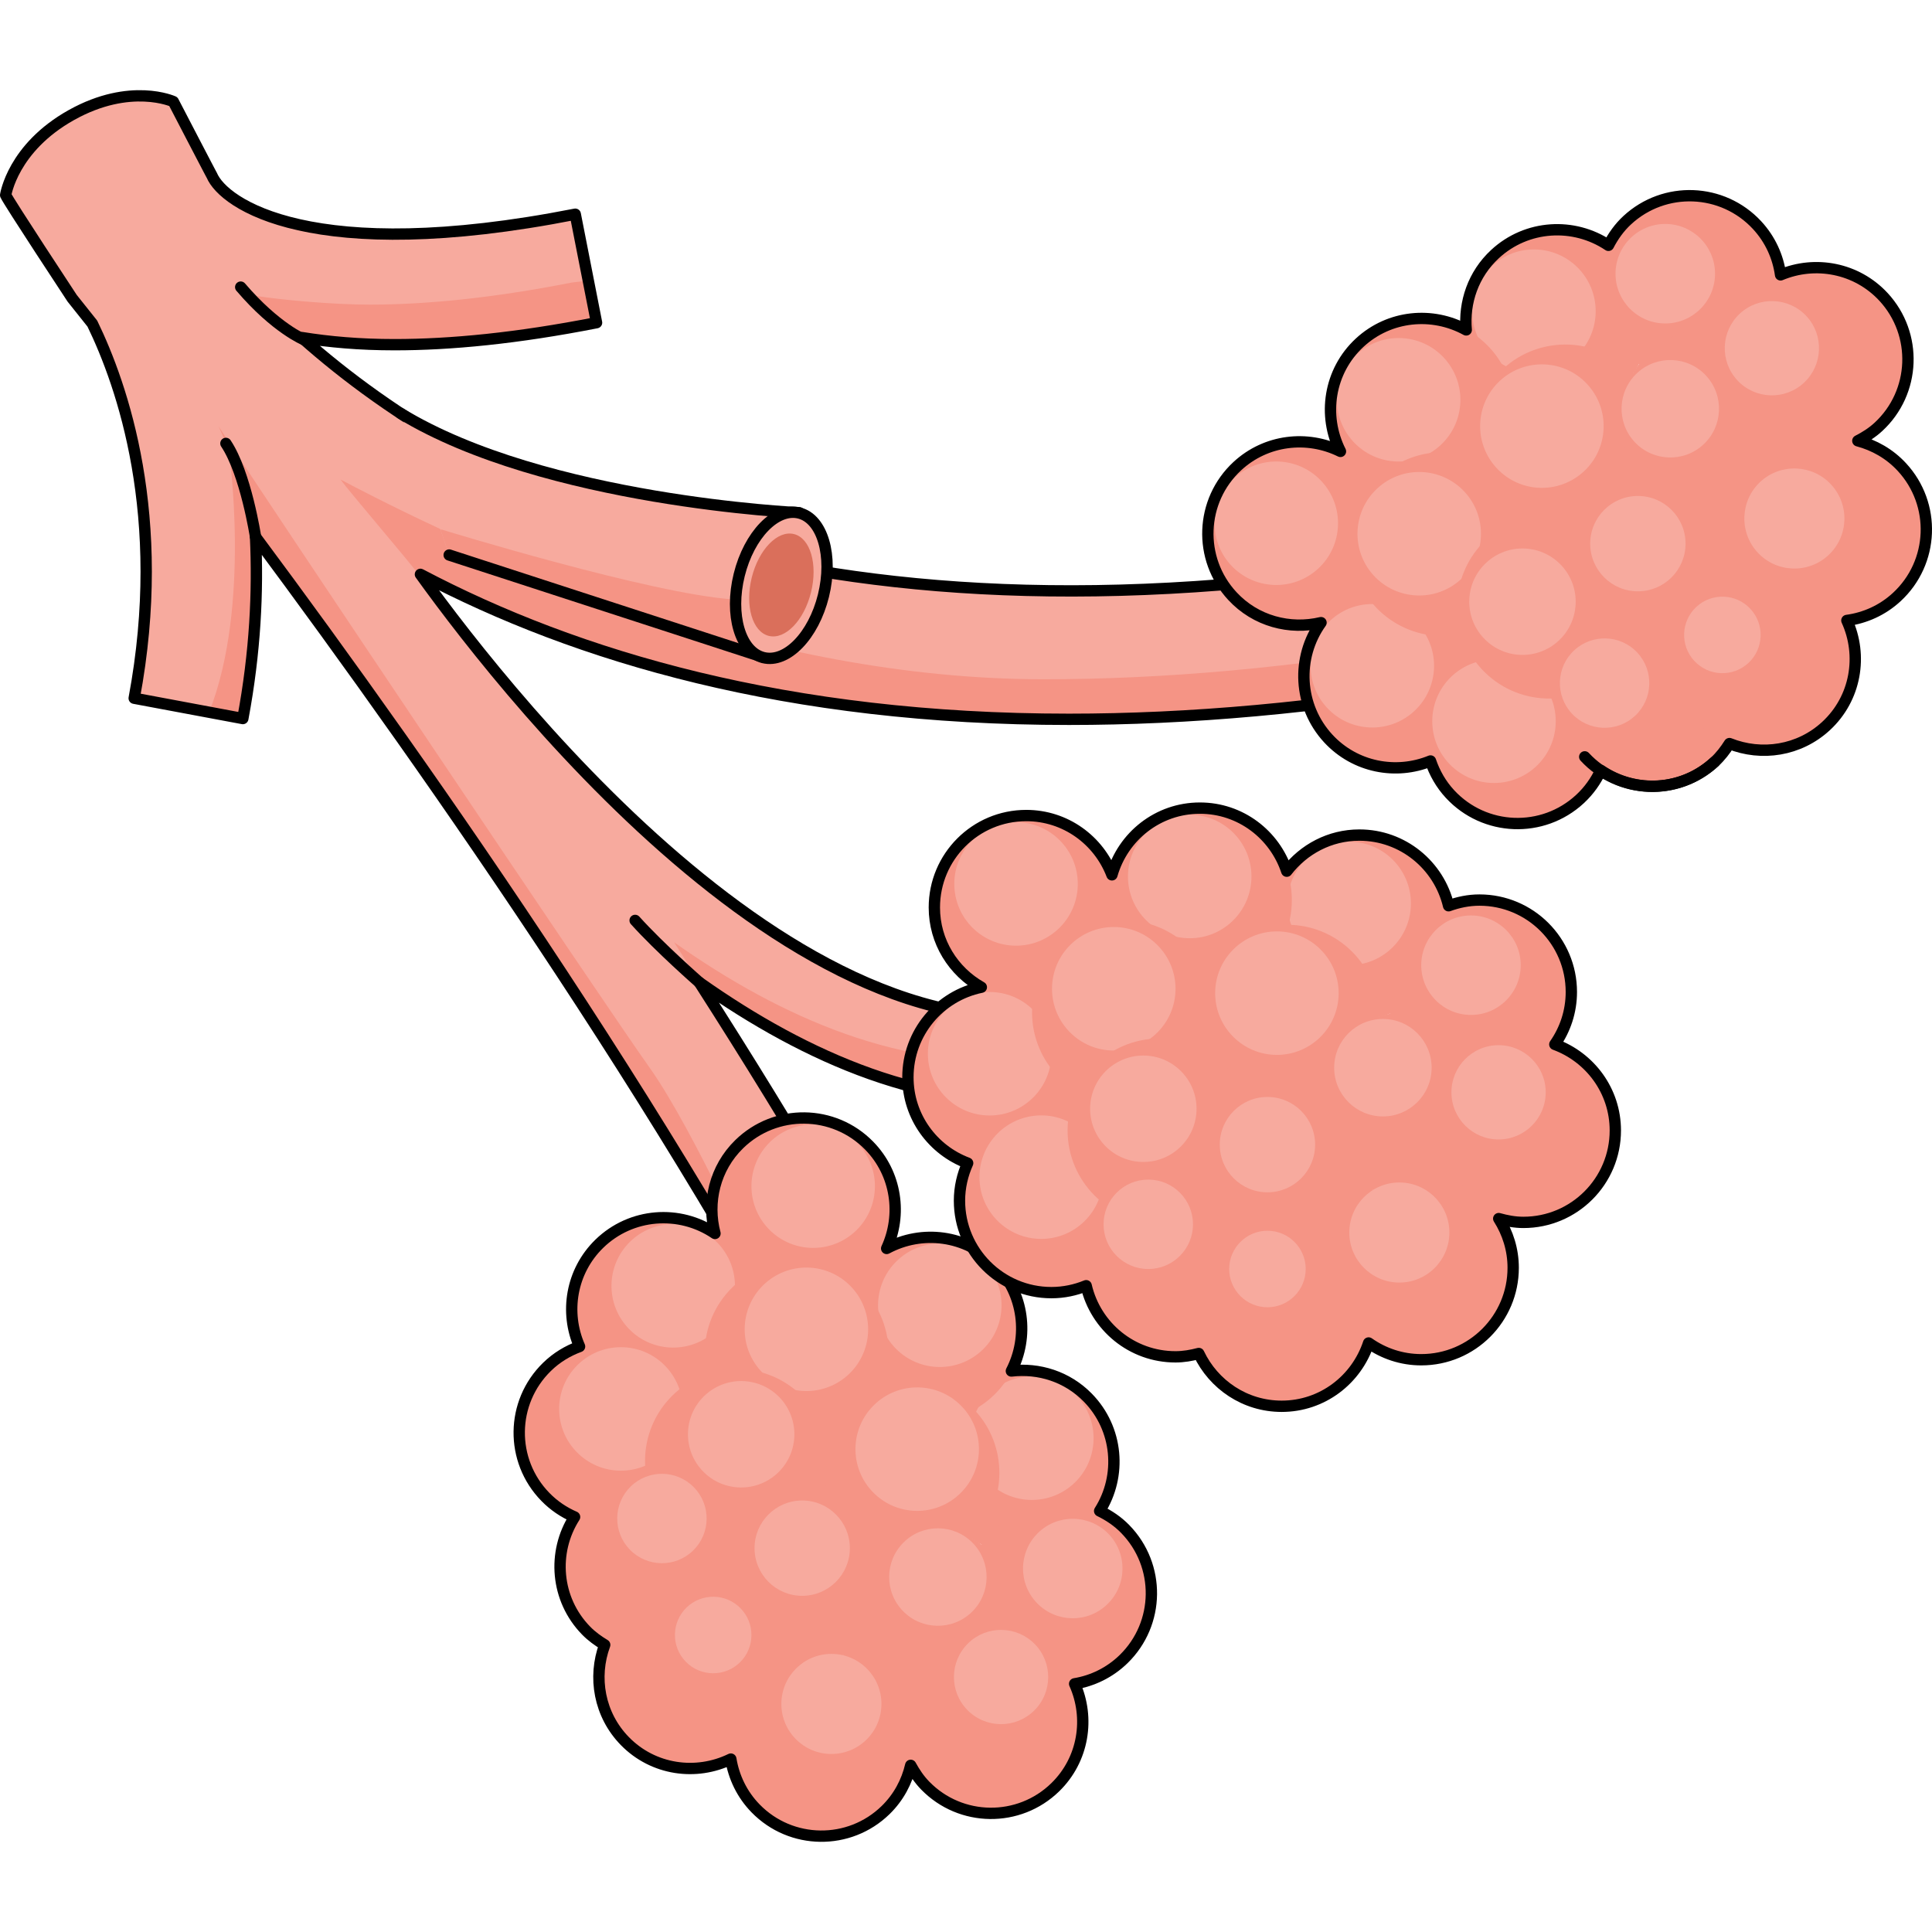 <?xml version="1.0" encoding="utf-8"?>
<!-- Created by: Science Figures, www.sciencefigures.org, Generator: Science Figures Editor -->
<!DOCTYPE svg PUBLIC "-//W3C//DTD SVG 1.1//EN" "http://www.w3.org/Graphics/SVG/1.1/DTD/svg11.dtd">
<svg version="1.1" id="Layer_1" xmlns="http://www.w3.org/2000/svg" xmlns:xlink="http://www.w3.org/1999/xlink" 
	 width="800px" height="800px" viewBox="0 0 167.361 151.739" enable-background="new 0 0 167.361 151.739"
	 xml:space="preserve">
<g>
	<g>
		<g>
			<path fill="#F7AA9E" d="M36.419,41.942C49.968,49.085,68.254,54.5,92.603,54.5c10.256,0,21.586-0.959,34.086-3.155l-1.924-10.942
				c-53.652,9.422-83.33-5.362-98.627-18.974c2.357,0.381,5,0.619,8.047,0.619c4.848,0,10.621-0.556,17.493-1.906l-1.845-9.397
				C27.005,15.229,19.367,9.829,18.346,7.37c0.067,0.162-3.331-6.382-3.331-6.382s-3.707-1.691-8.817,1.159S0.49,9.091,0.49,9.091
				c0.239,0.558,5.763,8.94,5.763,8.94c0.051,0.064,0.68,0.846,1.746,2.19c2.586,5.322,6.572,16.694,3.625,32.453l9.412,1.76
				c1.075-5.751,1.324-10.998,1.1-15.741c15.199,20.442,37.934,52.855,52.682,82.357l8.566-4.284
				c-6.514-13.029-14.545-26.591-22.807-39.478c9.34,6.599,19.922,11.174,30.68,10.063c3.012-0.311,6.039-1.067,9.053-2.35
				l-2.824-6.644C72.687,88.893,44.47,53.129,36.419,41.942z"/>
			<path fill="#F59485" d="M49.499,16.67c-6.873,1.351-12.646,1.908-17.493,1.908c-3.047,0-7.557-0.39-9.913-0.77
				c1.268,1.725,2.207,2.333,3.877,3.592c2.012,0.503,6.177,0.647,8.215,0.647c4.848,0,10.621-0.556,17.493-1.906l-0.716-3.655
				L49.499,16.67z"/>
			<path fill="#F59485" d="M25.167,42.797l-5.338-11.515c0,0,1.953,13.344-1.715,22.606l2.922,0.546
				c1.075-5.751,1.324-10.998,1.1-15.741C23.116,40.01,24.13,41.383,25.167,42.797L25.167,42.797z"/>
			<path fill="#F59485" d="M18.924,29.102c1.676,3.568,3.212,9.592,3.212,9.592c12.232,16.452,29.34,40.66,43.244,64.86l0.74-0.041
				c0,0-6.016-13.46-9.846-18.834C52.442,79.305,22.396,34.507,18.924,29.102z"/>
			<g>
				<path fill="#F59485" d="M124.509,47.875c-12.498,2.194-23.83,3.155-34.086,3.155c-24.348,0-47.371-10.156-60.922-17.3
					c0.766,1.064,5.598,6.694,6.706,8.143C49.691,48.852,68.632,54.5,92.603,54.5c10.256,0,21.586-0.959,34.086-3.155l-1.924-10.942
					c-0.516,0.092-1.014,0.165-1.523,0.251L124.509,47.875z"/>
				<path fill="#F59485" d="M81.206,113.297l-8.252,4.125c0.627,1.212,1.264,2.428,1.863,3.629l8.566-4.284
					c-6.002-12.001-13.291-24.45-20.861-36.412C69.306,91.242,75.782,102.45,81.206,113.297z"/>
				<path fill="#F59485" d="M96.876,78.581l1.256,2.95c-3.016,1.283-6.043,2.038-9.055,2.349
					c-10.758,1.111-21.34-3.462-30.679-10.062c0.743,1.158,1.481,2.329,2.22,3.5c9.33,6.584,19.895,11.143,30.639,10.033
					c3.012-0.311,6.039-1.067,9.053-2.35l-2.824-6.644C97.284,78.444,97.079,78.501,96.876,78.581z"/>
			</g>
			
				<path fill="none" stroke="#000000" stroke-width="0.981" stroke-linecap="round" stroke-linejoin="round" stroke-miterlimit="10" d="
				M36.419,41.942C49.968,49.085,68.254,54.5,92.603,54.5c10.256,0,21.586-0.959,34.086-3.155l-1.924-10.942
				c-53.652,9.422-83.33-5.362-98.627-18.974c2.357,0.381,5,0.619,8.047,0.619c4.848,0,10.621-0.556,17.493-1.906l-1.845-9.397
				C27.005,15.229,19.367,9.829,18.346,7.37c0.067,0.162-3.331-6.382-3.331-6.382s-3.707-1.691-8.817,1.159S0.49,9.091,0.49,9.091
				c0.239,0.558,5.763,8.94,5.763,8.94c0.051,0.064,0.68,0.846,1.746,2.19c2.586,5.322,6.572,16.694,3.625,32.453l9.412,1.76
				c1.075-5.751,1.324-10.998,1.1-15.741c15.199,20.442,37.934,52.855,52.682,82.357l8.566-4.284
				c-6.514-13.029-14.545-26.591-22.807-39.478c9.34,6.599,19.922,11.174,30.68,10.063c3.012-0.311,6.039-1.067,9.053-2.35
				l-2.824-6.644C72.687,88.893,44.47,53.129,36.419,41.942z"/>
		</g>
		<g>
			<g>
				<g>
					<path fill="#F59485" d="M94.104,124.529c-3.148,3.071-8.189,3.012-11.263-0.137c-3.073-3.147-3.009-8.19,0.139-11.262
						c3.146-3.069,8.188-3.012,11.261,0.139C97.312,116.417,97.251,121.458,94.104,124.529z"/>
					<path fill="#F7AA9E" d="M93.122,120.602c-2.115,2.063-5.502,2.021-7.563-0.09c-2.064-2.117-2.023-5.503,0.092-7.566
						c2.111-2.063,5.5-2.021,7.563,0.092C95.274,115.151,95.235,118.54,93.122,120.602z"/>
				</g>
				<g>
					<path fill="#F59485" d="M75.161,102.697c-3.147,3.071-8.188,3.012-11.264-0.139c-3.07-3.147-3.008-8.187,0.141-11.258
						c3.146-3.071,8.188-3.014,11.26,0.134C78.372,94.585,78.308,99.626,75.161,102.697z"/>
					<path fill="#F7AA9E" d="M74.178,98.77c-2.113,2.061-5.501,2.02-7.562-0.09c-2.065-2.117-2.024-5.503,0.091-7.568
						c2.114-2.062,5.501-2.02,7.564,0.094C76.333,93.318,76.292,96.708,74.178,98.77z"/>
				</g>
				<g>
					<circle fill="#F59485" cx="57.473" cy="105.635" r="7.964"/>
					<path fill="#F7AA9E" d="M62.054,107.403c-2.115,2.065-5.502,2.023-7.563-0.09c-2.064-2.113-2.023-5.501,0.092-7.564
						c2.111-2.061,5.501-2.023,7.563,0.094C64.206,101.953,64.167,105.342,62.054,107.403z"/>
				</g>
				<g>
					<circle fill="#F59485" cx="80.566" cy="107.315" r="7.963"/>
					<path fill="#F7AA9E" d="M85.146,109.087c-2.113,2.063-5.502,2.02-7.563-0.092c-2.063-2.115-2.022-5.501,0.094-7.566
						c2.112-2.061,5.501-2.02,7.563,0.094S87.261,107.023,85.146,109.087z"/>
				</g>
				<g>
					<circle fill="#F59485" cx="52.943" cy="116.297" r="7.963"/>
					<circle fill="#F7AA9E" cx="53.786" cy="114.239" r="5.349"/>
				</g>
				<g>
					<path fill="#F59485" d="M84.172,125.478c-3.147,3.071-8.188,3.01-11.263-0.136c-3.072-3.15-3.009-8.193,0.139-11.265
						c3.146-3.069,8.189-3.012,11.263,0.139C87.382,117.365,87.317,122.408,84.172,125.478z"/>
					<path fill="#F7AA9E" d="M83.19,121.548c-2.116,2.065-5.502,2.024-7.563-0.09c-2.065-2.113-2.024-5.501,0.092-7.564
						c2.111-2.063,5.498-2.023,7.563,0.094C85.343,116.098,85.304,119.486,83.19,121.548z"/>
				</g>
				<g>
					<path fill="#F59485" d="M74.573,115.099c-3.148,3.071-8.188,3.012-11.261-0.139c-3.075-3.149-3.01-8.188,0.138-11.26
						c3.146-3.071,8.186-3.012,11.261,0.138C77.782,106.986,77.719,112.027,74.573,115.099z"/>
					<path fill="#F7AA9E" d="M73.593,111.171c-2.115,2.063-5.504,2.02-7.564-0.092c-2.064-2.116-2.023-5.501,0.092-7.566
						c2.113-2.062,5.499-2.021,7.564,0.094C75.745,105.72,75.704,109.107,73.593,111.171z"/>
				</g>
				<g>
					<circle fill="#F59485" cx="63.84" cy="118.751" r="7.965"/>
					<path fill="#F7AA9E" d="M67.424,119.733c-1.822,1.777-4.741,1.741-6.517-0.078c-1.781-1.822-1.744-4.74,0.078-6.519
						c1.822-1.779,4.74-1.745,6.521,0.08C69.281,115.037,69.245,117.957,67.424,119.733z"/>
				</g>
				<g>
					<path fill="#F59485" d="M97.339,135.904c-3.148,3.073-8.188,3.013-11.262-0.137c-3.074-3.15-3.009-8.189,0.139-11.261
						c3.146-3.071,8.186-3.012,11.26,0.139C100.55,127.794,100.483,132.834,97.339,135.904z"/>
					<path fill="#F7AA9E" d="M95.937,131.146c-1.701,1.663-4.43,1.629-6.092-0.073s-1.629-4.431,0.074-6.094
						c1.703-1.661,4.432-1.627,6.096,0.075C97.673,126.756,97.642,129.484,95.937,131.146z"/>
				</g>
				<g>
					<path fill="#F59485" d="M85.942,138.152c-3.145,3.071-8.188,3.012-11.262-0.137c-3.072-3.149-3.008-8.19,0.139-11.262
						s8.189-3.012,11.26,0.136C89.153,130.04,89.089,135.083,85.942,138.152z"/>
					<path fill="#F7AA9E" d="M84.194,131.822c-1.668,1.63-4.346,1.596-5.969-0.069c-1.629-1.67-1.598-4.343,0.071-5.972
						c1.667-1.63,4.343-1.596,5.971,0.072C85.892,127.521,85.86,130.197,84.194,131.822z"/>
				</g>
				<g>
					<circle fill="#F59485" cx="68.416" cy="129.069" r="7.963"/>
					<circle fill="#F7AA9E" cx="69.491" cy="126.299" r="4.129"/>
				</g>
				<g>
					<path fill="#F59485" d="M62.031,133.575c-3.148,3.071-8.188,3.012-11.261-0.137c-3.074-3.149-3.01-8.19,0.139-11.262
						c3.146-3.071,8.188-3.012,11.26,0.138C65.243,125.463,65.177,130.504,62.031,133.575z"/>
					<path fill="#F7AA9E" d="M60.044,126.503c-1.529,1.494-3.981,1.461-5.477-0.069c-1.492-1.53-1.463-3.98,0.068-5.475
						c1.527-1.493,3.98-1.463,5.475,0.069C61.603,122.555,61.575,125.009,60.044,126.503z"/>
				</g>
				<g>
					<circle fill="#F59485" cx="85.853" cy="141.31" r="7.964"/>
					<path fill="#F7AA9E" d="M89.571,140.384c-1.617,1.575-4.203,1.543-5.775-0.069c-1.576-1.614-1.543-4.199,0.071-5.776
						c1.612-1.572,4.196-1.543,5.772,0.073C91.214,136.224,91.185,138.811,89.571,140.384z"/>
				</g>
				<g>
					<circle fill="#F59485" cx="59.829" cy="137.449" r="7.963"/>
					<path fill="#F7AA9E" d="M64.095,136.197c-1.311,1.276-3.412,1.25-4.688-0.06c-1.277-1.31-1.252-3.408,0.058-4.688
						c1.31-1.275,3.407-1.253,4.686,0.058C65.428,132.815,65.405,134.918,64.095,136.197z"/>
				</g>
				<g>
					<path fill="#F59485" d="M76.722,148.984c-3.146,3.071-8.189,3.012-11.264-0.139c-3.073-3.146-3.006-8.188,0.141-11.26
						c3.146-3.07,8.187-3.012,11.26,0.138C79.932,140.874,79.868,145.913,76.722,148.984z"/>
					<circle fill="#F7AA9E" cx="72.021" cy="139.794" r="4.335"/>
				</g>
			</g>
			
				<path fill="none" stroke="#000000" stroke-width="0.981" stroke-linecap="round" stroke-linejoin="round" stroke-miterlimit="10" d="
				M93.091,138.05c1.549-0.255,3.037-0.966,4.248-2.146c3.145-3.07,3.211-8.11,0.137-11.259c-0.658-0.677-1.416-1.179-2.219-1.569
				c1.93-3.043,1.611-7.115-1.016-9.807c-1.795-1.841-4.262-2.595-6.631-2.316c1.529-2.963,1.113-6.681-1.346-9.2
				c-2.539-2.604-6.412-3.061-9.457-1.416c1.344-2.914,0.866-6.469-1.51-8.902c-3.072-3.147-8.113-3.205-11.26-0.134
				c-2.129,2.078-2.813,5.052-2.101,7.737c-3.067-2.079-7.272-1.791-10.026,0.896c-2.442,2.385-3.004,5.946-1.705,8.897
				c-1.027,0.376-1.994,0.954-2.824,1.766c-3.15,3.072-3.212,8.111-0.139,11.261c0.744,0.764,1.608,1.339,2.532,1.739
				c-1.954,3.047-1.644,7.137,0.995,9.841c0.488,0.5,1.042,0.896,1.614,1.24c-1.036,2.798-0.479,6.053,1.743,8.331
				c2.466,2.525,6.179,3.026,9.183,1.561c0.255,1.56,0.962,3.06,2.147,4.275c3.074,3.15,8.117,3.21,11.264,0.139
				c1.123-1.097,1.837-2.448,2.17-3.872c0.342,0.623,0.74,1.226,1.261,1.758c3.071,3.148,8.114,3.21,11.263,0.139
				C93.874,144.609,94.423,141.016,93.091,138.05z"/>
		</g>
		<g>
			<g>
				<g>
					<circle fill="#F59485" cx="117.756" cy="72.492" r="7.964"/>
					<path fill="#F7AA9E" d="M122.222,70.45c0,2.955-2.396,5.35-5.348,5.35c-2.955,0-5.35-2.395-5.35-5.35
						c0-2.952,2.395-5.348,5.35-5.348C119.825,65.103,122.222,67.498,122.222,70.45z"/>
				</g>
				<g>
					<path fill="#F59485" d="M96.862,70.802c0,4.396-3.563,7.963-7.965,7.963c-4.398,0-7.959-3.567-7.959-7.963
						c0-4.397,3.561-7.965,7.959-7.965C93.3,62.837,96.862,66.404,96.862,70.802z"/>
					<path fill="#F7AA9E" d="M93.364,68.759c0,2.956-2.395,5.35-5.348,5.35c-2.955,0-5.349-2.394-5.349-5.35
						c0-2.951,2.394-5.348,5.349-5.348C90.97,63.411,93.364,65.808,93.364,68.759z"/>
				</g>
				<g>
					<circle fill="#F59485" cx="86.612" cy="85.511" r="7.963"/>
					<path fill="#F7AA9E" d="M91.077,83.469c0,2.955-2.396,5.35-5.348,5.35c-2.955,0-5.35-2.395-5.35-5.35
						c0-2.952,2.395-5.348,5.35-5.348C88.681,78.121,91.077,80.517,91.077,83.469z"/>
				</g>
				<g>
					<circle fill="#F59485" cx="103.943" cy="70.158" r="7.964"/>
					<path fill="#F7AA9E" d="M108.409,68.115c0,2.956-2.396,5.35-5.348,5.35c-2.955,0-5.35-2.394-5.35-5.35
						c0-2.951,2.395-5.35,5.35-5.35C106.013,62.766,108.409,65.164,108.409,68.115z"/>
				</g>
				<g>
					<circle fill="#F59485" cx="91.079" cy="96.201" r="7.963"/>
					<path fill="#F7AA9E" d="M95.544,94.16c0,2.954-2.396,5.35-5.348,5.35c-2.955,0-5.35-2.396-5.35-5.35
						c0-2.953,2.395-5.35,5.35-5.35C93.147,88.811,95.544,91.207,95.544,94.16z"/>
				</g>
				<g>
					<path fill="#F59485" d="M119.46,80.263c0,4.396-3.564,7.965-7.965,7.965c-4.398,0-7.963-3.569-7.963-7.965
						c0-4.397,3.564-7.965,7.963-7.965C115.896,72.298,119.46,75.865,119.46,80.263z"/>
					<path fill="#F7AA9E" d="M115.962,78.22c0,2.956-2.396,5.35-5.348,5.35c-2.955,0-5.35-2.394-5.35-5.35
						c0-2.951,2.395-5.348,5.35-5.348C113.565,72.872,115.962,75.269,115.962,78.22z"/>
				</g>
				<g>
					<path fill="#F59485" d="M105.327,79.881c0,4.399-3.564,7.965-7.963,7.965c-4.4,0-7.963-3.565-7.963-7.965
						c0-4.396,3.563-7.961,7.963-7.961C101.763,71.92,105.327,75.485,105.327,79.881z"/>
					<path fill="#F7AA9E" d="M101.831,77.842c0,2.954-2.396,5.35-5.348,5.35c-2.957,0-5.352-2.396-5.352-5.35
						c0-2.953,2.395-5.35,5.352-5.35C99.435,72.492,101.831,74.889,101.831,77.842z"/>
				</g>
				<g>
					<path fill="#F59485" d="M108.409,90.116c0,4.397-3.564,7.965-7.965,7.965c-4.398,0-7.963-3.567-7.963-7.965
						c0-4.396,3.564-7.965,7.963-7.965C104.845,82.151,108.409,85.721,108.409,90.116z"/>
					<circle fill="#F7AA9E" cx="99.042" cy="88.236" r="4.609"/>
				</g>
				<g>
					<path fill="#F59485" d="M136.118,78.121c0,4.397-3.563,7.965-7.963,7.965s-7.961-3.567-7.961-7.965s3.561-7.963,7.961-7.963
						S136.118,73.724,136.118,78.121z"/>
					<circle fill="#F7AA9E" cx="127.425" cy="75.8" r="4.309"/>
				</g>
				<g>
					<path fill="#F59485" d="M129.769,87.846c0,4.399-3.564,7.965-7.965,7.965c-4.398,0-7.963-3.565-7.963-7.965
						c0-4.396,3.564-7.963,7.963-7.963C126.204,79.883,129.769,83.45,129.769,87.846z"/>
					<path fill="#F7AA9E" d="M124.017,84.677c0,2.333-1.893,4.224-4.219,4.224c-2.334,0-4.225-1.891-4.225-4.224
						c0-2.328,1.891-4.22,4.225-4.22C122.124,80.457,124.017,82.349,124.017,84.677z"/>
				</g>
				<g>
					<circle fill="#F59485" cx="111.025" cy="94.048" r="7.964"/>
					<circle fill="#F7AA9E" cx="109.793" cy="91.344" r="4.13"/>
				</g>
				<g>
					<path fill="#F59485" d="M109.792,101.762c0,4.399-3.564,7.965-7.963,7.965c-4.4,0-7.963-3.565-7.963-7.965
						c0-4.396,3.563-7.963,7.963-7.963C106.228,93.799,109.792,97.366,109.792,101.762z"/>
					<circle fill="#F7AA9E" cx="99.47" cy="98.245" r="3.873"/>
				</g>
				<g>
					<path fill="#F59485" d="M139.927,90.116c0,4.397-3.564,7.965-7.965,7.965c-4.398,0-7.963-3.567-7.963-7.965
						c0-4.396,3.564-7.965,7.963-7.965C136.362,82.151,139.927,85.721,139.927,90.116z"/>
					<path fill="#F7AA9E" d="M133.899,86.81c0,2.256-1.83,4.085-4.084,4.085c-2.256,0-4.084-1.829-4.084-4.085
						c0-2.252,1.828-4.082,4.084-4.082C132.069,82.728,133.899,84.558,133.899,86.81z"/>
				</g>
				<g>
					<circle fill="#F59485" cx="111.025" cy="106.045" r="7.964"/>
					<path fill="#F7AA9E" d="M113.108,102.117c0,1.829-1.488,3.314-3.314,3.314c-1.832,0-3.314-1.485-3.314-3.314
						s1.482-3.314,3.314-3.314C111.62,98.803,113.108,100.288,113.108,102.117z"/>
				</g>
				<g>
					<path fill="#F59485" d="M131.079,102.013c0,4.396-3.563,7.965-7.965,7.965c-4.398,0-7.959-3.569-7.959-7.965
						c0-4.397,3.561-7.965,7.959-7.965C127.517,94.048,131.079,97.615,131.079,102.013z"/>
					<path fill="#F7AA9E" d="M125.554,98.956c0,2.395-1.941,4.336-4.334,4.336c-2.395,0-4.336-1.941-4.336-4.336
						c0-2.391,1.941-4.334,4.336-4.334C123.612,94.622,125.554,96.565,125.554,98.956z"/>
				</g>
			</g>
			
				<path fill="none" stroke="#000000" stroke-width="0.981" stroke-linecap="round" stroke-linejoin="round" stroke-miterlimit="10" d="
				M134.687,82.66c0.898-1.286,1.432-2.849,1.432-4.539c0-4.397-3.563-7.963-7.963-7.963c-0.941,0-1.832,0.19-2.672,0.494
				c-0.832-3.508-3.967-6.124-7.729-6.124c-2.57,0-4.832,1.238-6.289,3.129c-1.051-3.165-4.002-5.464-7.523-5.464
				c-3.639,0-6.668,2.451-7.619,5.78c-1.146-2.997-4.023-5.137-7.426-5.137c-4.398,0-7.959,3.567-7.959,7.965
				c0,2.974,1.649,5.54,4.07,6.907c-3.631,0.743-6.36,3.953-6.36,7.802c0,3.414,2.157,6.304,5.176,7.436
				c-0.447,0.997-0.709,2.093-0.709,3.255c0,4.397,3.563,7.963,7.962,7.963c1.066,0,2.082-0.218,3.014-0.599
				c0.818,3.527,3.959,6.161,7.738,6.161c0.699,0,1.369-0.12,2.016-0.29c1.277,2.695,3.998,4.573,7.18,4.573
				c3.527,0,6.482-2.308,7.531-5.484c1.291,0.909,2.859,1.452,4.559,1.452c4.402,0,7.965-3.569,7.965-7.965
				c0-1.571-0.469-3.026-1.254-4.261c0.684,0.192,1.393,0.329,2.137,0.329c4.4,0,7.965-3.567,7.965-7.965
				C139.927,86.681,137.739,83.779,134.687,82.66z"/>
		</g>
		<g>
			<g>
				<g>
					<circle fill="#F59485" cx="134.913" cy="20.043" r="7.964"/>
					<circle fill="#F7AA9E" cx="132.878" cy="19.146" r="5.349"/>
				</g>
				<g>
					<path fill="#F59485" d="M118.437,33.001c2.988,3.227,2.799,8.264-0.432,11.255c-3.229,2.989-8.264,2.795-11.252-0.434
						c-2.988-3.226-2.797-8.261,0.428-11.251C110.411,29.58,115.448,29.774,118.437,33.001z"/>
					<path fill="#F7AA9E" d="M114.483,33.882c2.008,2.166,1.877,5.552-0.287,7.557c-2.168,2.009-5.551,1.878-7.561-0.288
						c-2.006-2.166-1.877-5.551,0.291-7.561C109.091,31.585,112.478,31.714,114.483,33.882z"/>
				</g>
				<g>
					<path fill="#F59485" d="M126.753,45.349c2.992,3.225,2.797,8.264-0.43,11.252c-3.227,2.989-8.264,2.795-11.254-0.43
						c-2.988-3.227-2.797-8.264,0.432-11.253S123.767,42.12,126.753,45.349z"/>
					<path fill="#F7AA9E" d="M122.802,46.228c2.008,2.166,1.877,5.552-0.287,7.557c-2.168,2.009-5.553,1.878-7.561-0.288
						s-1.877-5.552,0.291-7.561C117.409,43.931,120.794,44.062,122.802,46.228z"/>
				</g>
				<g>
					<path fill="#F59485" d="M129.038,22.304c2.986,3.229,2.795,8.268-0.434,11.257s-8.266,2.794-11.252-0.431
						c-2.99-3.229-2.799-8.264,0.428-11.255C121.009,18.885,126.048,19.079,129.038,22.304z"/>
					<path fill="#F7AA9E" d="M125.083,23.185c2.008,2.168,1.877,5.554-0.287,7.559c-2.168,2.009-5.553,1.878-7.561-0.29
						c-2.006-2.164-1.879-5.55,0.289-7.559C119.69,20.888,123.075,21.017,125.083,23.185z"/>
				</g>
				<g>
					<circle fill="#F59485" cx="131.453" cy="55.566" r="7.964"/>
					<circle fill="#F7AA9E" cx="129.419" cy="54.668" r="5.348"/>
				</g>
				<g>
					<path fill="#F59485" d="M141.444,24.586c2.988,3.225,2.797,8.264-0.43,11.255c-3.229,2.99-8.266,2.792-11.256-0.433
						c-2.986-3.225-2.799-8.264,0.43-11.253C133.417,21.167,138.456,21.361,141.444,24.586z"/>
					<path fill="#F7AA9E" d="M137.491,25.465c2.008,2.166,1.879,5.554-0.287,7.559c-2.17,2.009-5.555,1.88-7.561-0.29
						c-2.006-2.166-1.879-5.55,0.289-7.559C132.097,23.17,135.485,23.299,137.491,25.465z"/>
				</g>
				<g>
					<path fill="#F59485" d="M130.815,33.912c2.992,3.225,2.799,8.264-0.428,11.253c-3.229,2.991-8.264,2.794-11.254-0.431
						c-2.988-3.227-2.799-8.264,0.432-11.253C122.794,30.491,127.829,30.688,130.815,33.912z"/>
					
						<path fill="none" stroke="#000000" stroke-width="0.981" stroke-linecap="round" stroke-linejoin="round" stroke-miterlimit="10" d="
						M119.134,44.734"/>
					
						<path fill="none" stroke="#000000" stroke-width="0.981" stroke-linecap="round" stroke-linejoin="round" stroke-miterlimit="10" d="
						M130.388,45.165"/>
					<path fill="#F7AA9E" d="M126.866,34.791c2.008,2.166,1.877,5.552-0.289,7.557c-2.17,2.011-5.553,1.88-7.563-0.288
						c-2.004-2.166-1.875-5.55,0.295-7.561C121.474,32.494,124.858,32.623,126.866,34.791z"/>
				</g>
				<g>
					<path fill="#F59485" d="M140.034,39.325c2.986,3.225,2.797,8.266-0.432,11.255c-3.227,2.991-8.266,2.794-11.254-0.433
						c-2.988-3.225-2.797-8.264,0.428-11.253C132.005,35.906,137.044,36.099,140.034,39.325z"/>
					<circle fill="#F7AA9E" cx="131.885" cy="44.311" r="4.61"/>
				</g>
				<g>
					<path fill="#F59485" d="M152.21,11.694c2.99,3.229,2.799,8.264-0.43,11.253c-3.229,2.993-8.264,2.796-11.252-0.431
						c-2.99-3.227-2.799-8.262,0.43-11.252C144.185,8.275,149.222,8.47,152.21,11.694z"/>
					<circle fill="#F7AA9E" cx="144.256" cy="15.899" r="4.31"/>
				</g>
				<g>
					<path fill="#F59485" d="M154.159,23.146c2.992,3.225,2.797,8.264-0.428,11.255c-3.229,2.991-8.268,2.793-11.256-0.433
						c-2.988-3.225-2.797-8.264,0.432-11.253C146.132,19.727,151.173,19.921,154.159,23.146z"/>
					<path fill="#F7AA9E" d="M147.786,24.728c1.586,1.712,1.482,4.385-0.227,5.967c-1.711,1.585-4.381,1.481-5.967-0.228
						c-1.582-1.71-1.48-4.381,0.23-5.967C143.53,22.917,146.204,23.021,147.786,24.728z"/>
				</g>
				<g>
					<path fill="#F59485" d="M150.466,35.02c2.99,3.227,2.797,8.266-0.43,11.257c-3.227,2.986-8.266,2.794-11.254-0.435
						c-2.988-3.225-2.799-8.264,0.43-11.253C142.438,31.601,147.478,31.795,150.466,35.02z"/>
					<circle fill="#F7AA9E" cx="141.882" cy="39.283" r="4.13"/>
				</g>
				<g>
					<path fill="#F59485" d="M148.962,46.931c2.988,3.225,2.799,8.264-0.43,11.253c-3.227,2.991-8.266,2.794-11.254-0.433
						c-2.988-3.225-2.799-8.262,0.428-11.254C140.935,43.508,145.974,43.704,148.962,46.931z"/>
					
						<path fill="none" stroke="#000000" stroke-width="0.981" stroke-linecap="round" stroke-linejoin="round" stroke-miterlimit="10" d="
						M148.532,58.184c-3.227,2.991-8.266,2.794-11.254-0.433"/>
					<path fill="#F7AA9E" d="M141.841,48.73c1.453,1.57,1.357,4.021-0.209,5.473c-1.57,1.455-4.02,1.361-5.475-0.208
						c-1.453-1.569-1.359-4.02,0.211-5.473C137.935,47.071,140.388,47.162,141.841,48.73z"/>
				</g>
				<g>
					<circle fill="#F59485" cx="157.314" cy="23.318" r="7.964"/>
					<path fill="#F7AA9E" d="M156.487,19.576c1.531,1.656,1.43,4.239-0.221,5.772c-1.656,1.534-4.24,1.434-5.773-0.221
						c-1.529-1.653-1.432-4.238,0.223-5.772C152.37,17.826,154.954,17.925,156.487,19.576z"/>
				</g>
				<g>
					<circle fill="#F59485" cx="152.776" cy="49.232" r="7.964"/>
					<path fill="#F7AA9E" d="M151.634,44.937c1.244,1.343,1.162,3.441-0.178,4.684c-1.342,1.244-3.441,1.164-4.686-0.18
						c-1.244-1.343-1.162-3.439,0.182-4.684C148.292,43.515,150.392,43.594,151.634,44.937z"/>
				</g>
				<g>
					<path fill="#F59485" d="M164.749,32.646c2.988,3.227,2.797,8.264-0.432,11.255s-8.264,2.795-11.252-0.434
						c-2.986-3.225-2.801-8.261,0.428-11.249C156.724,29.225,161.761,29.419,164.749,32.646z"/>
					<path fill="#F7AA9E" d="M158.618,34.159c1.629,1.758,1.521,4.5-0.232,6.126c-1.758,1.627-4.5,1.522-6.127-0.234
						c-1.625-1.754-1.521-4.5,0.234-6.128C154.247,32.3,156.993,32.404,158.618,34.159z"/>
				</g>
			</g>
			
				<path fill="none" stroke="#000000" stroke-width="0.981" stroke-linecap="round" stroke-linejoin="round" stroke-miterlimit="10" d="
				M154.243,16c-0.215-1.558-0.885-3.065-2.033-4.306c-2.988-3.225-8.025-3.419-11.252-0.43c-0.691,0.64-1.215,1.386-1.625,2.177
				c-2.994-2.005-7.072-1.796-9.832,0.762c-1.885,1.745-2.703,4.191-2.488,6.566c-2.922-1.606-6.648-1.286-9.232,1.105
				c-2.668,2.472-3.225,6.33-1.662,9.418c-2.875-1.419-6.443-1.032-8.938,1.278c-3.225,2.99-3.416,8.025-0.428,11.251
				c2.023,2.185,4.977,2.945,7.682,2.304c-2.16,3.012-1.979,7.221,0.635,10.045c2.322,2.503,5.867,3.157,8.85,1.938
				c0.35,1.032,0.902,2.017,1.691,2.869c2.99,3.226,8.025,3.42,11.254,0.431c0.783-0.726,1.381-1.573,1.805-2.488
				c2.996,2.033,7.092,1.832,9.863-0.736c0.514-0.476,0.926-1.018,1.283-1.583c2.768,1.107,6.039,0.637,8.373-1.526
				c2.588-2.397,3.188-6.098,1.797-9.139c1.566-0.213,3.086-0.879,4.332-2.035c3.229-2.991,3.42-8.028,0.432-11.255
				c-1.066-1.152-2.4-1.898-3.814-2.272c0.633-0.323,1.244-0.707,1.789-1.212c3.229-2.989,3.42-8.028,0.434-11.255
				C160.821,15.387,157.241,14.743,154.243,16z"/>
		</g>
		<path fill="#F7AA9E" d="M69.232,36.604c0,0-22.016-0.991-34.513-8.595l4.19,12.259l27.232,8.859L69.232,36.604z"/>
		<path fill="#F59485" d="M38.91,40.268l27.232,8.859l0.585-2.372c-0.844-0.836-1.874-1.725-3.139-2.64
			c-7.04-0.424-25.351-6.059-25.351-6.059l-0.069,0.042L38.91,40.268z"/>
		
			<path fill="none" stroke="#000000" stroke-width="0.981" stroke-linecap="round" stroke-linejoin="round" stroke-miterlimit="10" d="
			M38.91,40.268l27.232,8.859l3.09-12.523c0,0-22.016-0.991-34.513-8.595"/>
		
			<ellipse transform="matrix(0.971 0.24 -0.24 0.971 12.245 -14.973)" fill="#F7AA9E" cx="67.688" cy="42.863" rx="3.757" ry="6.451"/>
		
			<ellipse transform="matrix(0.971 0.24 -0.24 0.971 12.245 -14.973)" fill="none" stroke="#000000" stroke-width="0.981" stroke-miterlimit="10" cx="67.688" cy="42.863" rx="3.757" ry="6.451"/>
		<path fill="#DA6F5B" d="M70.255,43.498c-0.598,2.436-2.236,4.127-3.656,3.776c-1.42-0.352-2.082-2.609-1.481-5.044
			c0.601-2.436,2.237-4.127,3.659-3.777C70.194,38.806,70.858,41.063,70.255,43.498z"/>
	</g>
	
		<path fill="none" stroke="#000000" stroke-width="0.981" stroke-linecap="round" stroke-linejoin="round" stroke-miterlimit="10" d="
		M60.577,77.289c0,0-3.404-2.975-5.559-5.369"/>
	
		<path fill="none" stroke="#000000" stroke-width="0.981" stroke-linecap="round" stroke-linejoin="round" stroke-miterlimit="10" d="
		M22.136,38.693c0,0-0.842-5.506-2.568-8.093"/>
	
		<path fill="none" stroke="#000000" stroke-width="0.981" stroke-linecap="round" stroke-linejoin="round" stroke-miterlimit="10" d="
		M26.358,21.624c0,0-2.45-0.988-5.507-4.564"/>
</g>
</svg>
